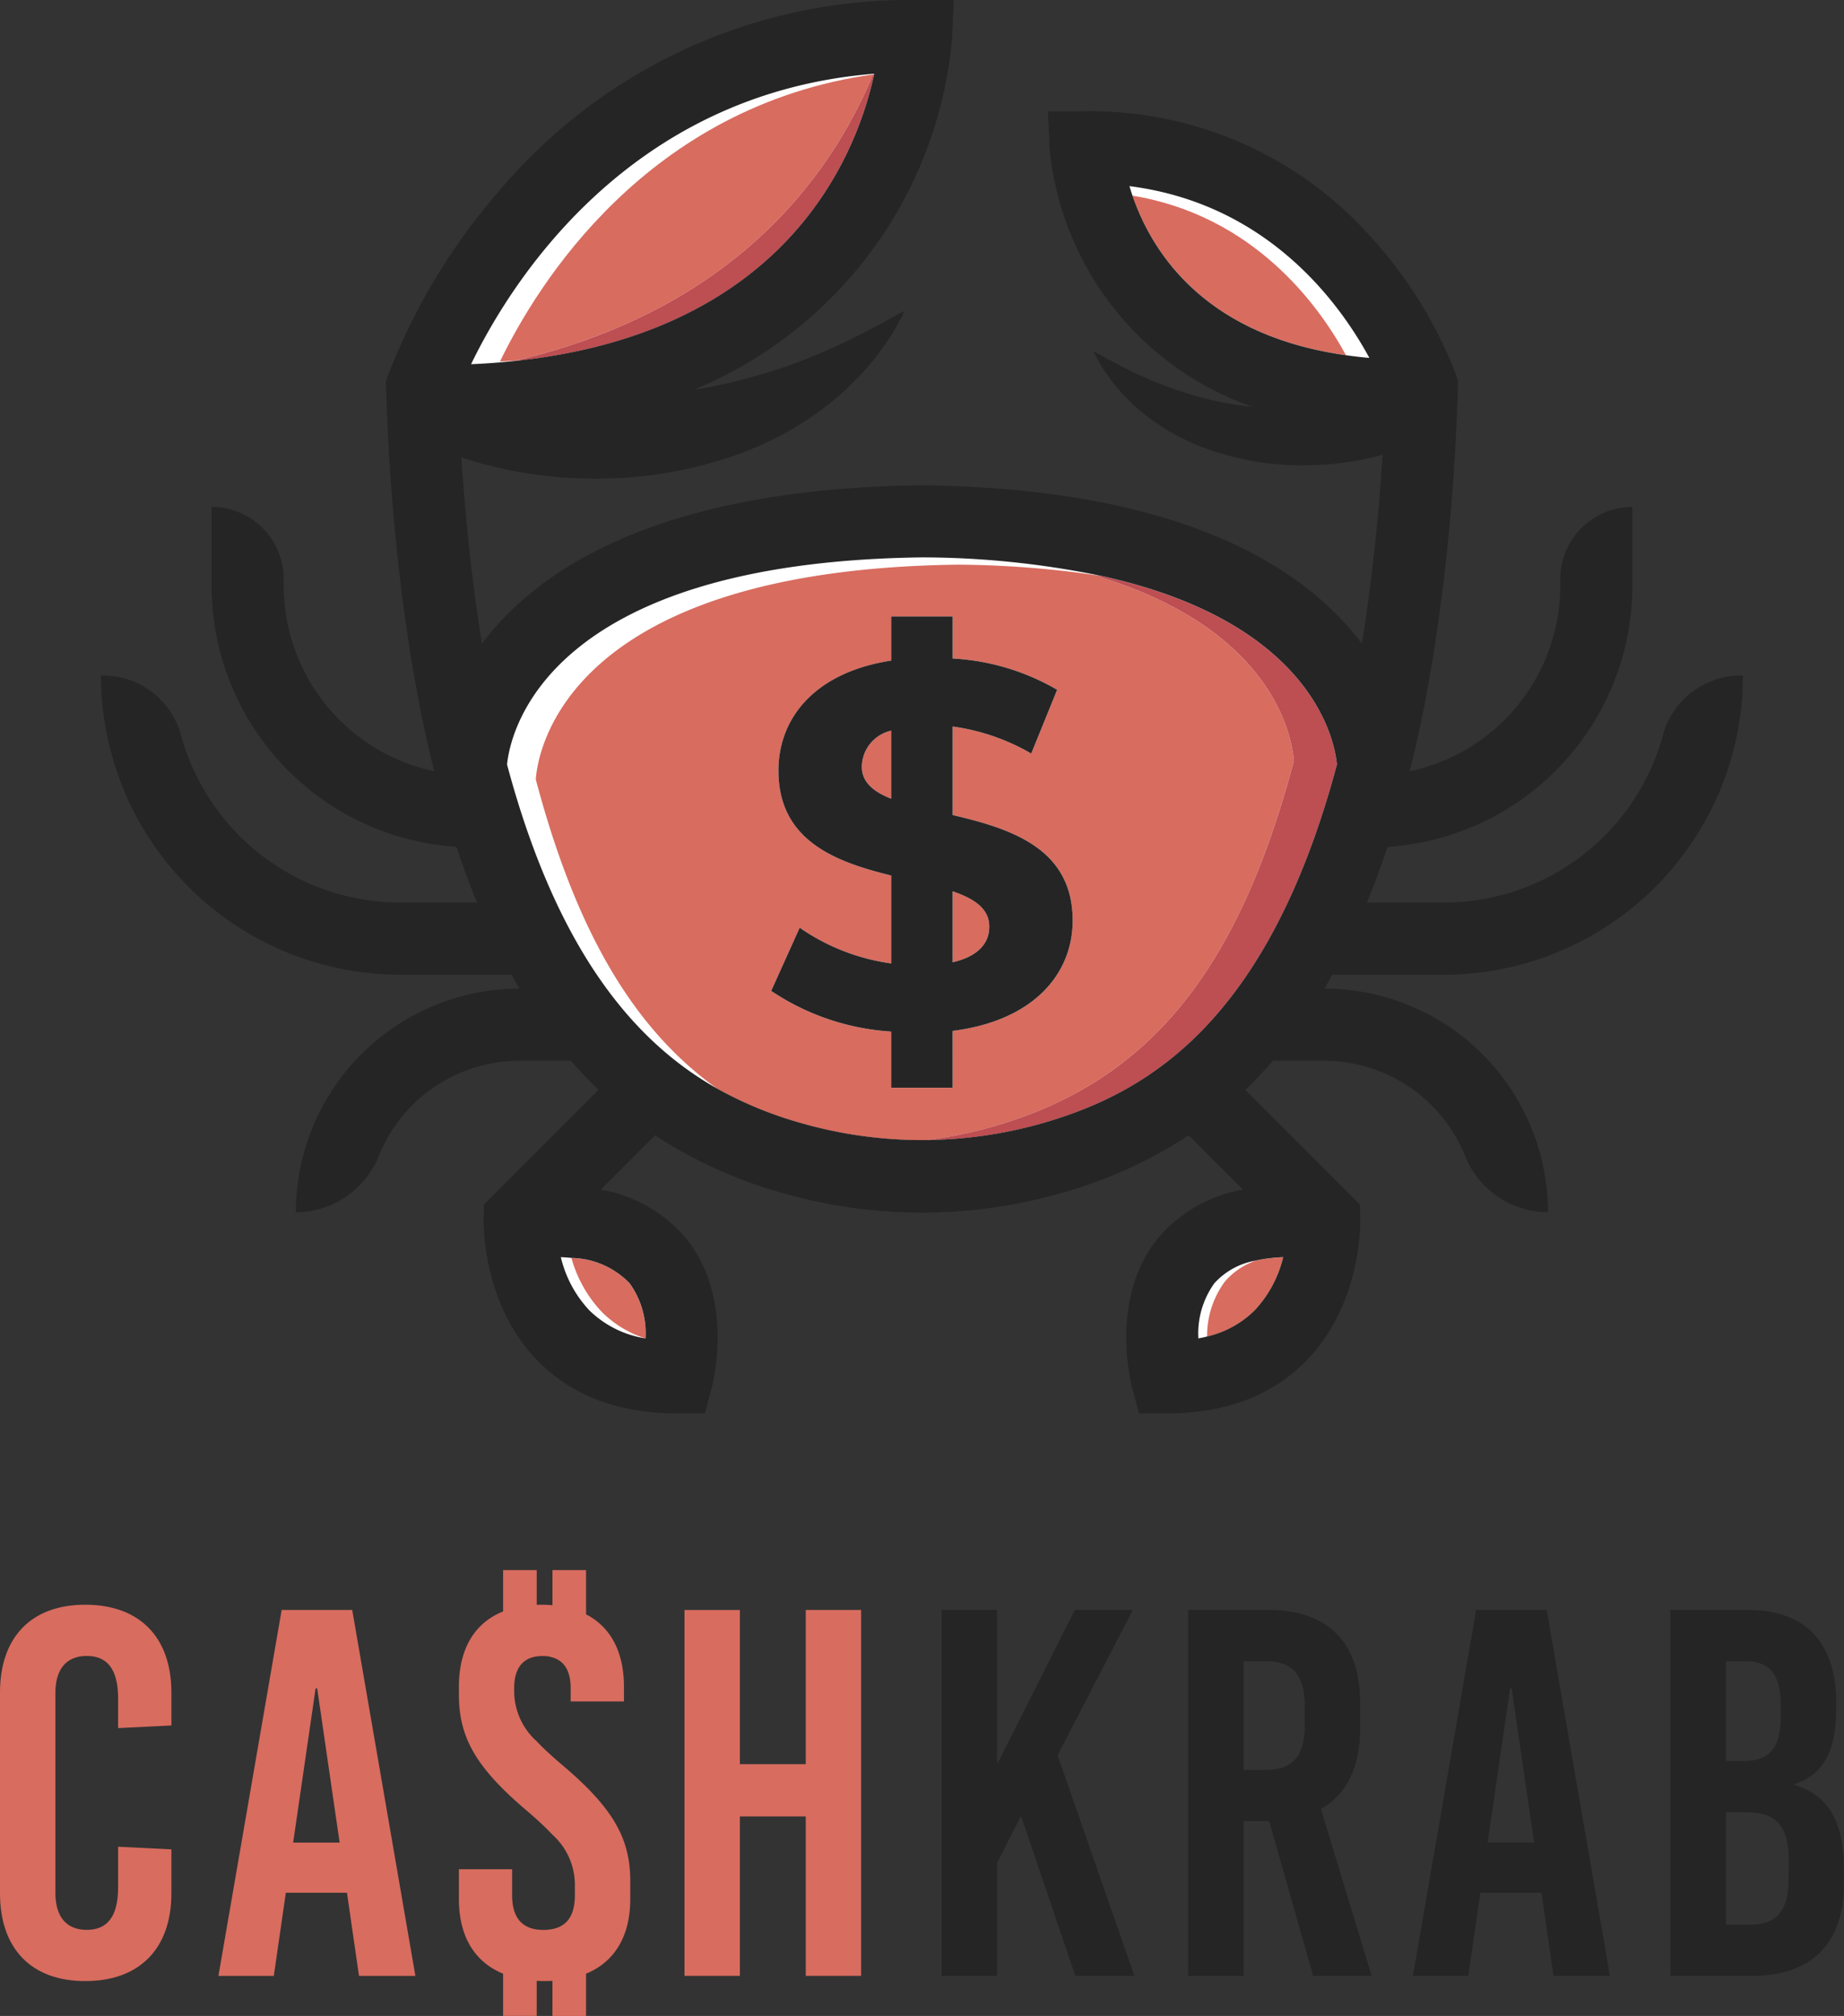 <svg xmlns="http://www.w3.org/2000/svg" width="145.973" height="159.514" viewBox="0 0 145.973 159.514"><rect x="0" y="0" width="145.973" height="159.514" fill="#333333" stroke="none"/><defs><style>.a{fill:#fff;}.b{fill:none;}.c{fill:#d86c5f;}.d{fill:#bd4e52;}.e{fill:#252525;}</style></defs><g transform="translate(-194.284 -165.925)"><path class="a" d="M310.429,278.017l-.54-2.033c-.075-.283-1.8-6.983,2.076-11.675a11.208,11.208,0,0,1,6.627-3.762l.218-.045-4.529-4.529-.081.054a35.5,35.5,0,0,1-9.655,4.439,40.03,40.03,0,0,1-22.8,0,35.492,35.492,0,0,1-9.657-4.441l-.072-.047-.068.053-4.467,4.472.217.045a11.243,11.243,0,0,1,6.629,3.762c3.94,4.781,2.091,11.608,2.072,11.676l-.536,2.031H273.76c-4.612,0-8.309-1.4-10.991-4.16-4.225-4.351-4.222-10.437-4.208-11.116l.033-1.088,9.116-9.117-.088-.084c-.734-.7-1.465-1.473-2.171-2.289l-.036-.041h-4.135a12.071,12.071,0,0,0-11.221,7.561,7,7,0,0,1-6.356,4.425,17.6,17.6,0,0,1,17.577-17.456h.209l-.107-.18c-.209-.352-.42-.721-.627-1.094l-.034-.061h-8.9a23.578,23.578,0,0,1-23.551-23.432h.112a6.3,6.3,0,0,1,6,4.682,18.134,18.134,0,0,0,17.434,13.28H258.1l-.068-.165c-.568-1.385-1.116-2.866-1.628-4.4l-.025-.076-.08-.005a20.611,20.611,0,0,1-19.272-20.535v-6.122a5.6,5.6,0,0,1,5.47,5.589v.533a15.172,15.172,0,0,0,12.024,14.793l.19.04-.05-.187c-.546-2.038-3.3-13.074-3.821-30.276l-.017-.5.159-.47a49.814,49.814,0,0,1,8.986-14.8,42.382,42.382,0,0,1,32.71-14.826h2.856l-.121,2.85a33.139,33.139,0,0,1-20.363,27.759l.066.228.415-.068c.229-.038.458-.075.689-.11l1.616-.336c.871-.21,2.009-.495,3.115-.844.877-.268,1.8-.588,2.892-1.006l1.338-.538.429-.195c.275-.126.545-.249.814-.363.591-.273,1.13-.54,1.653-.8l.54-.266c.317-.174.616-.33.9-.476s.566-.3.807-.431c.516-.3.929-.524,1.191-.661-.133.262-.352.678-.66,1.21a12.433,12.433,0,0,1-.781,1.19c-.107.151-.218.308-.331.472a7.494,7.494,0,0,1-.564.725l-.2.241c-.071.082-.143.169-.217.257a9.879,9.879,0,0,1-.693.769c-.24.25-.49.493-.755.752l-.321.315c-.26.232-.534.462-.825.705q-.2.168-.407.342a25.652,25.652,0,0,1-2.9,1.982c-.343.214-.7.394-1.071.584-.193.1-.386.2-.579.3-.369.188-.746.349-1.145.519-.2.086-.4.172-.606.262a31.745,31.745,0,0,1-3.716,1.211,33.4,33.4,0,0,1-7.6,1.044q-.408.012-.807.011c-.825,0-1.686-.032-2.709-.1-1.2-.1-2.218-.228-3.115-.386a31.6,31.6,0,0,1-4.574-1.125l-.373-.128.011.179c.325,5.119.873,10.086,1.628,14.762l.045.278.169-.225c4.153-5.552,13.543-12.225,34.7-12.488h.07c21.154.262,30.544,6.936,34.7,12.489l.169.225.045-.278c.765-4.736,1.317-9.772,1.641-14.967l.01-.168-.162.045a22.5,22.5,0,0,1-2.269.508c-.628.1-1.321.189-2.12.264-.7.043-1.339.064-1.938.064q-.222,0-.448,0a22.456,22.456,0,0,1-5.162-.706,21.576,21.576,0,0,1-2.528-.825,18.725,18.725,0,0,1-2.306-1.129A17.489,17.489,0,0,1,310.839,199l-.276-.232c-.193-.162-.382-.319-.56-.48-.073-.073-.15-.147-.226-.221-.173-.169-.341-.333-.5-.5-.153-.151-.288-.311-.418-.466-.069-.082-.136-.162-.2-.238l-.116-.136a4.861,4.861,0,0,1-.4-.509c-.079-.115-.155-.221-.227-.323a8.434,8.434,0,0,1-.529-.805c-.172-.3-.3-.541-.395-.717.175.093.415.225.7.392.166.093.352.19.552.295s.394.205.606.322c.171.082.34.167.515.256.31.156.63.318.981.472.187.076.37.16.556.245.1.044.192.088.29.132l.913.367c.747.286,1.374.5,1.973.687s1.242.363,2.119.574l1.1.229c.151.023.3.047.439.072.223.038.453.077.683.105.305.043.618.077.911.108l.052-.231a23.9,23.9,0,0,1-16.008-20.312l-.122-2.852H306.1a29.654,29.654,0,0,1,22.918,10.388,34.336,34.336,0,0,1,6.285,10.369l.147.431v.614c-.526,17.186-3.278,28.235-3.825,30.275l-.05.187.19-.04a15.171,15.171,0,0,0,12.025-14.793v-.533a5.6,5.6,0,0,1,5.47-5.589v6.122A20.611,20.611,0,0,1,329.993,233.2l-.081.005-.025.076c-.512,1.536-1.06,3.017-1.628,4.4l-.068.165h6.276a18.133,18.133,0,0,0,17.434-13.28,6.3,6.3,0,0,1,6-4.682h.113a23.578,23.578,0,0,1-23.551,23.432h-8.9l-.034.061c-.206.371-.417.74-.627,1.095l-.106.18h.209a17.6,17.6,0,0,1,17.577,17.456,7,7,0,0,1-6.356-4.425,12.07,12.07,0,0,0-11.221-7.561h-4.135l-.036.041c-.707.816-1.438,1.586-2.172,2.29l-.088.084,9.118,9.117.031,1.087c.008.269.142,6.64-4.2,11.113-2.685,2.763-6.384,4.164-10.993,4.164Z" transform="translate(-25.876 -0.381)"/><path class="b" d="M352.78,213.138c2.927-6.057,11.618-20.232,29.623-22.734l.009-.038c-19.566,1.559-28.867,16.677-31.915,22.986,1.392-.06,2.721-.168,4-.316C353.931,213.077,353.362,213.113,352.78,213.138Z" transform="translate(-118.918 -18.606)"/><path class="b" d="M568.785,227.621c.071.241.152.493.24.752,9.574,1.586,14.7,8.6,16.9,12.627.6.084,1.21.159,1.85.213C585.347,236.742,579.647,229.007,568.785,227.621Z" transform="translate(-285.092 -46.967)"/><path class="b" d="M383.484,586.935a10.15,10.15,0,0,1-2.4-4.264c-.271-.027-.551-.047-.841-.059a9.271,9.271,0,0,0,2.249,4.2,8.148,8.148,0,0,0,4.456,2.226A8.522,8.522,0,0,1,383.484,586.935Z" transform="translate(-141.565 -317.207)"/><path class="b" d="M592.911,585.522a6.807,6.807,0,0,0-1.266,4.364c.235-.043.465-.094.689-.15a7.219,7.219,0,0,1,1.407-4.352,5.738,5.738,0,0,1,2.451-1.661A5.727,5.727,0,0,0,592.911,585.522Z" transform="translate(-302.495 -318.054)"/><path class="b" d="M364.687,368.246c.153-2.183,2.348-16.607,33.457-16.993a79.416,79.416,0,0,1,10.544.782l-.013,0c.287.042.568.086.848.131a70.561,70.561,0,0,0-14.261-1.48c-29.965.382-32.614,14.029-32.847,16.386,4.083,15.253,10.434,22.146,16.634,25.647C372.344,387.931,367.846,380.134,364.687,368.246Z" transform="translate(-127.991 -140.649)"/><path class="c" d="M389.633,589.227h0a6.785,6.785,0,0,0-1.262-4.362,6.583,6.583,0,0,0-4.606-2.008,10.151,10.151,0,0,0,2.4,4.264A8.522,8.522,0,0,0,389.633,589.227Z" transform="translate(-144.247 -317.394)"/><path class="c" d="M595.938,584.541a7.218,7.218,0,0,0-1.407,4.352,7.864,7.864,0,0,0,3.774-2.077,9.317,9.317,0,0,0,2.25-4.2,12.349,12.349,0,0,0-2.165.265A5.739,5.739,0,0,0,595.938,584.541Z" transform="translate(-304.692 -317.21)"/><path class="c" d="M360.062,213.26c.582-.025,1.151-.061,1.713-.1l.157-.018c-.217.016-.433.034-.653.048,17.288-4.054,24.938-14.507,28.318-22.649l.088-.011v0C371.681,193.027,362.989,207.2,360.062,213.26Z" transform="translate(-126.2 -18.728)"/><path class="d" d="M365.156,213.2c.22-.014.436-.031.653-.048,20.96-2.491,26.37-16.272,27.753-22.612l-.088.011C390.094,198.688,382.444,209.141,365.156,213.2Z" transform="translate(-130.078 -18.735)"/><path class="c" d="M569.792,230.769c1.5,4.387,5.623,11.041,16.9,12.627C584.5,239.373,579.366,232.355,569.792,230.769Z" transform="translate(-285.859 -49.363)"/><path class="c" d="M431.944,368.616c-.12-1.684-1.438-10.534-16.008-14.761a79.413,79.413,0,0,0-10.544-.782c-31.109.386-33.3,14.809-33.457,16.993,3.159,11.888,7.657,19.685,14.36,24.47A30.648,30.648,0,0,0,392.7,397.2a34.457,34.457,0,0,0,10.125,1.412,34.957,34.957,0,0,0,5.648-1.177C420.5,393.857,427.525,385.225,431.944,368.616Zm-27.008,25.851h-4.864V390.02a19.2,19.2,0,0,1-9.5-3.218l2.256-5a16.7,16.7,0,0,0,7.246,2.827v-6.952c-4.357-1.074-8.927-2.723-8.927-8.3,0-4.2,2.917-7.786,8.927-8.708v-3.492h4.864V360.5a18.364,18.364,0,0,1,8.271,2.476l-2.05,5.046a16.946,16.946,0,0,0-6.221-2.142v7.007c4.52,1.059,9.5,2.582,9.5,8.341,0,4.241-3.111,7.937-9.5,8.737Z" transform="translate(-135.239 -142.469)"/><path class="c" d="M480.045,410.922c0,1.241.919,1.99,2.326,2.545v-5.385A2.97,2.97,0,0,0,480.045,410.922Z" transform="translate(-217.538 -184.345)"/><path class="c" d="M510.161,461.329v5.615c2.028-.466,2.9-1.518,2.9-2.817C513.061,462.7,511.886,461.916,510.161,461.329Z" transform="translate(-240.464 -224.879)"/><path class="d" d="M514.448,356.337c14.57,4.226,15.888,13.077,16.008,14.761-4.419,16.608-11.447,25.241-23.466,28.815a34.961,34.961,0,0,1-5.648,1.177,34.411,34.411,0,0,0,9.485-1.412c7.836-2.332,17.519-7.664,23.044-28.314-.178-1.841-1.908-11.217-18.588-14.9-.28-.045-.561-.089-.848-.131Z" transform="translate(-233.751 -144.95)"/><path class="e" d="M473.854,394.3c0-5.758-4.981-7.281-9.5-8.341v-7.007a16.946,16.946,0,0,1,6.221,2.142l2.05-5.046a18.364,18.364,0,0,0-8.271-2.476v-3.326h-4.864v3.492c-6.01.921-8.927,4.509-8.927,8.708,0,5.579,4.57,7.228,8.927,8.3V397.7a16.7,16.7,0,0,1-7.246-2.827l-2.256,5a19.2,19.2,0,0,0,9.5,3.217v4.447h4.864v-4.5C470.743,402.236,473.854,398.54,473.854,394.3Zm-14.366-9.635c-1.407-.556-2.326-1.3-2.326-2.546a2.971,2.971,0,0,1,2.326-2.839Zm4.864,12.942v-5.615c1.725.587,2.9,1.374,2.9,2.8C467.253,396.089,466.381,397.141,464.353,397.606Z" transform="translate(-194.656 -155.541)"/><path class="e" d="M334.086,243.053a23.7,23.7,0,0,0,23.67-23.671h-.232a6.384,6.384,0,0,0-6.12,4.769,17.994,17.994,0,0,1-17.319,13.192h-6.1q.863-2.1,1.631-4.409A20.725,20.725,0,0,0,349,212.28v-6.242a5.709,5.709,0,0,0-5.709,5.709v.533a15.017,15.017,0,0,1-11.93,14.676c.575-2.146,3.3-13.147,3.829-30.306v-.633l-.154-.45a34.408,34.408,0,0,0-6.308-10.409,29.771,29.771,0,0,0-23.008-10.429h-2.979l.128,2.977a24.088,24.088,0,0,0,16.087,20.419c-.3-.032-.606-.065-.909-.108-.374-.046-.74-.119-1.112-.175l-1.1-.228c-.72-.174-1.431-.357-2.112-.572s-1.339-.445-1.964-.684l-.909-.366c-.29-.129-.567-.263-.846-.377-.55-.242-1.034-.507-1.487-.724-.435-.238-.836-.435-1.155-.615-.631-.368-1.03-.562-1.03-.562s.179.391.559,1.048c.182.337.457.7.76,1.137a6.809,6.809,0,0,0,.528.659c.2.222.391.477.624.706s.475.474.73.727.551.469.843.717a17.5,17.5,0,0,0,1.985,1.357,18.786,18.786,0,0,0,2.322,1.137,21.851,21.851,0,0,0,2.542.829,22.528,22.528,0,0,0,5.19.71c.835.015,1.639-.014,2.4-.06.759-.071,1.473-.157,2.128-.265a22.458,22.458,0,0,0,2.281-.511c-.375,6.02-1.012,11.073-1.639,14.956-4.4-5.89-13.98-12.279-34.792-12.537h-.071c-20.811.258-30.386,6.646-34.791,12.536-.62-3.839-1.249-8.819-1.627-14.751l.205.07a31.926,31.926,0,0,0,4.591,1.13c.961.169,2.012.292,3.128.387,1.117.077,2.3.127,3.526.092a33.425,33.425,0,0,0,7.627-1.047,32.123,32.123,0,0,0,3.735-1.218c.594-.265,1.193-.5,1.759-.784s1.129-.559,1.654-.886a25.72,25.72,0,0,0,2.916-1.993c.429-.364.849-.7,1.239-1.053.375-.37.74-.718,1.075-1.065s.634-.7.919-1.036a11.326,11.326,0,0,0,.772-.973c.446-.645.85-1.175,1.117-1.67.559-.965.821-1.539.821-1.539s-.587.286-1.514.826c-.469.264-1.058.553-1.7.9-.662.324-1.39.693-2.187,1.061-.407.172-.816.366-1.241.557l-1.336.537c-.918.351-1.881.7-2.886,1s-2.045.586-3.1.841l-1.609.335c-.37.055-.737.119-1.105.178A33.257,33.257,0,0,0,295.154,168.9l.126-2.975H292.3a42.491,42.491,0,0,0-32.8,14.867,49.3,49.3,0,0,0-9.01,14.844l-.165.491.017.525c.521,17.16,3.251,28.162,3.825,30.3a15.017,15.017,0,0,1-11.929-14.676v-.533a5.709,5.709,0,0,0-5.71-5.709v6.242a20.725,20.725,0,0,0,19.383,20.655q.769,2.306,1.631,4.409h-6.1a17.994,17.994,0,0,1-17.319-13.192,6.385,6.385,0,0,0-6.12-4.769h-.232a23.7,23.7,0,0,0,23.671,23.671h8.826q.31.557.629,1.1a17.717,17.717,0,0,0-17.7,17.7,7.13,7.13,0,0,0,6.586-4.5A12.007,12.007,0,0,1,260.9,249.86h4.081q1.049,1.211,2.178,2.3l-9.064,9.064-.034,1.136c-.006.274-.137,6.691,4.242,11.2,2.706,2.786,6.434,4.2,11.076,4.2h2.2l.56-2.118c.08-.286,1.81-7.045-2.1-11.784a11.32,11.32,0,0,0-6.7-3.8l4.3-4.3h0a35.846,35.846,0,0,0,9.689,4.455,40.155,40.155,0,0,0,22.867,0,35.85,35.85,0,0,0,9.686-4.454l4.3,4.3a11.3,11.3,0,0,0-6.7,3.8c-3.911,4.739-2.175,11.5-2.1,11.781l.563,2.122h2.2c4.643,0,8.37-1.413,11.078-4.2,4.378-4.506,4.246-10.928,4.238-11.2l-.032-1.134-9.065-9.065q1.132-1.084,2.18-2.3h4.081a12.007,12.007,0,0,1,11.111,7.486,7.131,7.131,0,0,0,6.586,4.5,17.717,17.717,0,0,0-17.7-17.7q.319-.54.629-1.1Zm-7.757-49.021c-11.278-1.585-15.4-8.24-16.9-12.627-.088-.258-.169-.51-.24-.752,10.862,1.386,16.563,9.121,18.991,13.591C327.539,194.191,326.927,194.116,326.329,194.032ZM288.988,171.76c0,.013-.006.026-.009.038v0c-1.383,6.34-6.793,20.121-27.753,22.612l-.157.018c-1.275.148-2.6.256-4,.316C260.121,188.437,269.422,173.319,288.988,171.76ZM264.175,265.4c.29.012.57.032.841.059a6.583,6.583,0,0,1,4.605,2.008,6.785,6.785,0,0,1,1.262,4.362h0a8.148,8.148,0,0,1-4.456-2.226A9.271,9.271,0,0,1,264.175,265.4Zm-4.257-38.985c.233-2.357,2.883-16,32.847-16.386a70.552,70.552,0,0,1,14.261,1.48c16.68,3.683,18.409,13.058,18.588,14.9-5.525,20.65-15.208,25.983-23.044,28.314a34.717,34.717,0,0,1-19.61,0,30.648,30.648,0,0,1-6.409-2.661C270.352,248.566,264,241.673,259.918,226.42Zm59.274,39.25a12.362,12.362,0,0,1,2.165-.264,9.316,9.316,0,0,1-2.25,4.2,7.865,7.865,0,0,1-3.774,2.077q-.336.085-.689.15a6.806,6.806,0,0,1,1.266-4.364A5.728,5.728,0,0,1,319.192,265.67Z" transform="translate(-25.495 0)"/><g transform="translate(194.284 290.161)"><path class="b" d="M689.331,725.5l-1.778,12.2h3.681l-1.778-12.2Z" transform="translate(-569.789 -716.146)"/><path class="b" d="M293.264,725.5l-1.778,12.2h3.681l-1.778-12.2Z" transform="translate(-268.28 -716.146)"/><path class="b" d="M608.42,716.5h-1.779v8.6h1.779c2.11,0,3.061-1.117,3.061-3.557v-1.49C611.481,717.613,610.53,716.5,608.42,716.5Z" transform="translate(-508.195 -709.289)"/><path class="b" d="M768.254,766.568h-1.7v8.893h1.9c2.11,0,3.061-1.117,3.061-3.557v-1.613C771.522,767.726,770.57,766.568,768.254,766.568Z" transform="translate(-629.933 -747.407)"/><path class="b" d="M770.9,720.881v-.952c0-2.358-.869-3.433-2.772-3.433h-1.572v7.9h1.365C770.033,724.4,770.9,723.321,770.9,720.881Z" transform="translate(-629.933 -709.289)"/><path class="c" d="M201.026,697.784c-4.26,0-6.742,2.565-6.742,6.949v15.884c0,4.385,2.482,6.948,6.742,6.948,4.3,0,6.826-2.564,6.826-6.948v-3.475l-4.219-.207v3.227c0,2.316-.869,3.35-2.482,3.35s-2.482-1.034-2.482-2.937v-15.8c0-1.9.869-2.937,2.482-2.937s2.482,1.034,2.482,3.351v2.357l4.219-.207v-2.605C207.852,700.349,205.328,697.784,201.026,697.784Z" transform="translate(-194.284 -695.044)"/><path class="c" d="M271.713,699.516l-5.005,28.955h4.384l.952-6.577h4.84l.952,6.577H282.3L277.3,699.516Zm.91,18.407,1.778-12.2h.124l1.778,12.2Z" transform="translate(-249.417 -696.362)"/><path class="c" d="M430.848,711.718h-5.212v-12.2h-4.385V728.47h4.385V715.854h5.212V728.47h4.385V699.516h-4.385Z" transform="translate(-367.065 -696.362)"/><path class="c" d="M354.479,701.619c-.234-.194-.451-.388-.657-.571-.485-.434-.9-.833-1.245-1.2A5.35,5.35,0,0,1,350.8,696v-.371c0-1.473.622-2.324,1.781-2.489a2.887,2.887,0,0,1,.457-.034,2.615,2.615,0,0,1,.788.108c.942.274,1.445,1.091,1.445,2.415V696.7h4.219v-1.159c0-2.764-1.056-4.733-3-5.732v-3.5h-2.66v2.78a8.636,8.636,0,0,0-.874-.04c-.126,0-.245,0-.371.006v-2.746h-2.661v3.271c-2.267.908-3.5,2.969-3.5,5.961v.622c0,2.8.925,4.916,3.5,7.474.548.548,1.17,1.113,1.873,1.707.28.24.542.468.788.691.48.434.891.834,1.245,1.211a5.349,5.349,0,0,1,1.775,3.848v.954q0,2.312-1.775,2.661a3.417,3.417,0,0,1-.708.069,3.968,3.968,0,0,1-.537-.034q-1.944-.283-1.947-2.7v-2.067h-4.214v2.358c0,2.935,1.228,4.979,3.5,5.909v3.34h2.661V718.81c.2.011.411.017.622.017s.423-.006.622-.017v2.775h2.66v-3.34c2.267-.936,3.5-2.975,3.5-5.909v-1.45c0-2.82-.982-4.933-3.5-7.445C355.9,702.858,355.232,702.259,354.479,701.619Z" transform="translate(-310.097 -686.307)"/><path class="e" d="M521.636,699.516h-4.591l-6.081,12.079h-.083V699.516H506.5V728.47h4.385v-8.935l1.9-3.723,4.3,12.657h4.674l-6.08-17.456Z" transform="translate(-431.959 -696.362)"/><path class="e" d="M601.885,708.905v-2.068c0-4.757-2.565-7.322-7.28-7.322h-6.329v28.955h4.384V716.227h2.027l3.475,12.244h4.633l-4.012-13.195C600.809,714.117,601.885,711.967,601.885,708.905Zm-4.384-.289c0,2.44-.951,3.557-3.061,3.557H592.66v-8.6h1.779c2.109,0,3.061,1.117,3.061,3.557Z" transform="translate(-494.214 -696.362)"/><path class="e" d="M667.78,699.516l-5.005,28.955h4.385l.952-6.577h4.84l.952,6.577h4.467l-5.006-28.955Zm.91,18.407,1.778-12.2h.124l1.778,12.2Z" transform="translate(-550.927 -696.362)"/><path class="e" d="M758.037,713.373v-.083c2.317-.786,3.268-2.688,3.268-5.915v-.537c0-4.757-2.441-7.322-6.991-7.322h-6.122v28.955h6.452c4.716,0,7.28-2.565,7.28-7.322v-.992C761.926,716.351,760.767,714.2,758.037,713.373Zm-5.46-9.8h1.572c1.9,0,2.772,1.075,2.772,3.433v.952c0,2.44-.869,3.516-2.979,3.516h-1.365Zm4.964,17.29c0,2.441-.952,3.557-3.061,3.557h-1.9v-8.893h1.7c2.316,0,3.268,1.158,3.268,3.723Z" transform="translate(-615.953 -696.362)"/></g></g></svg>